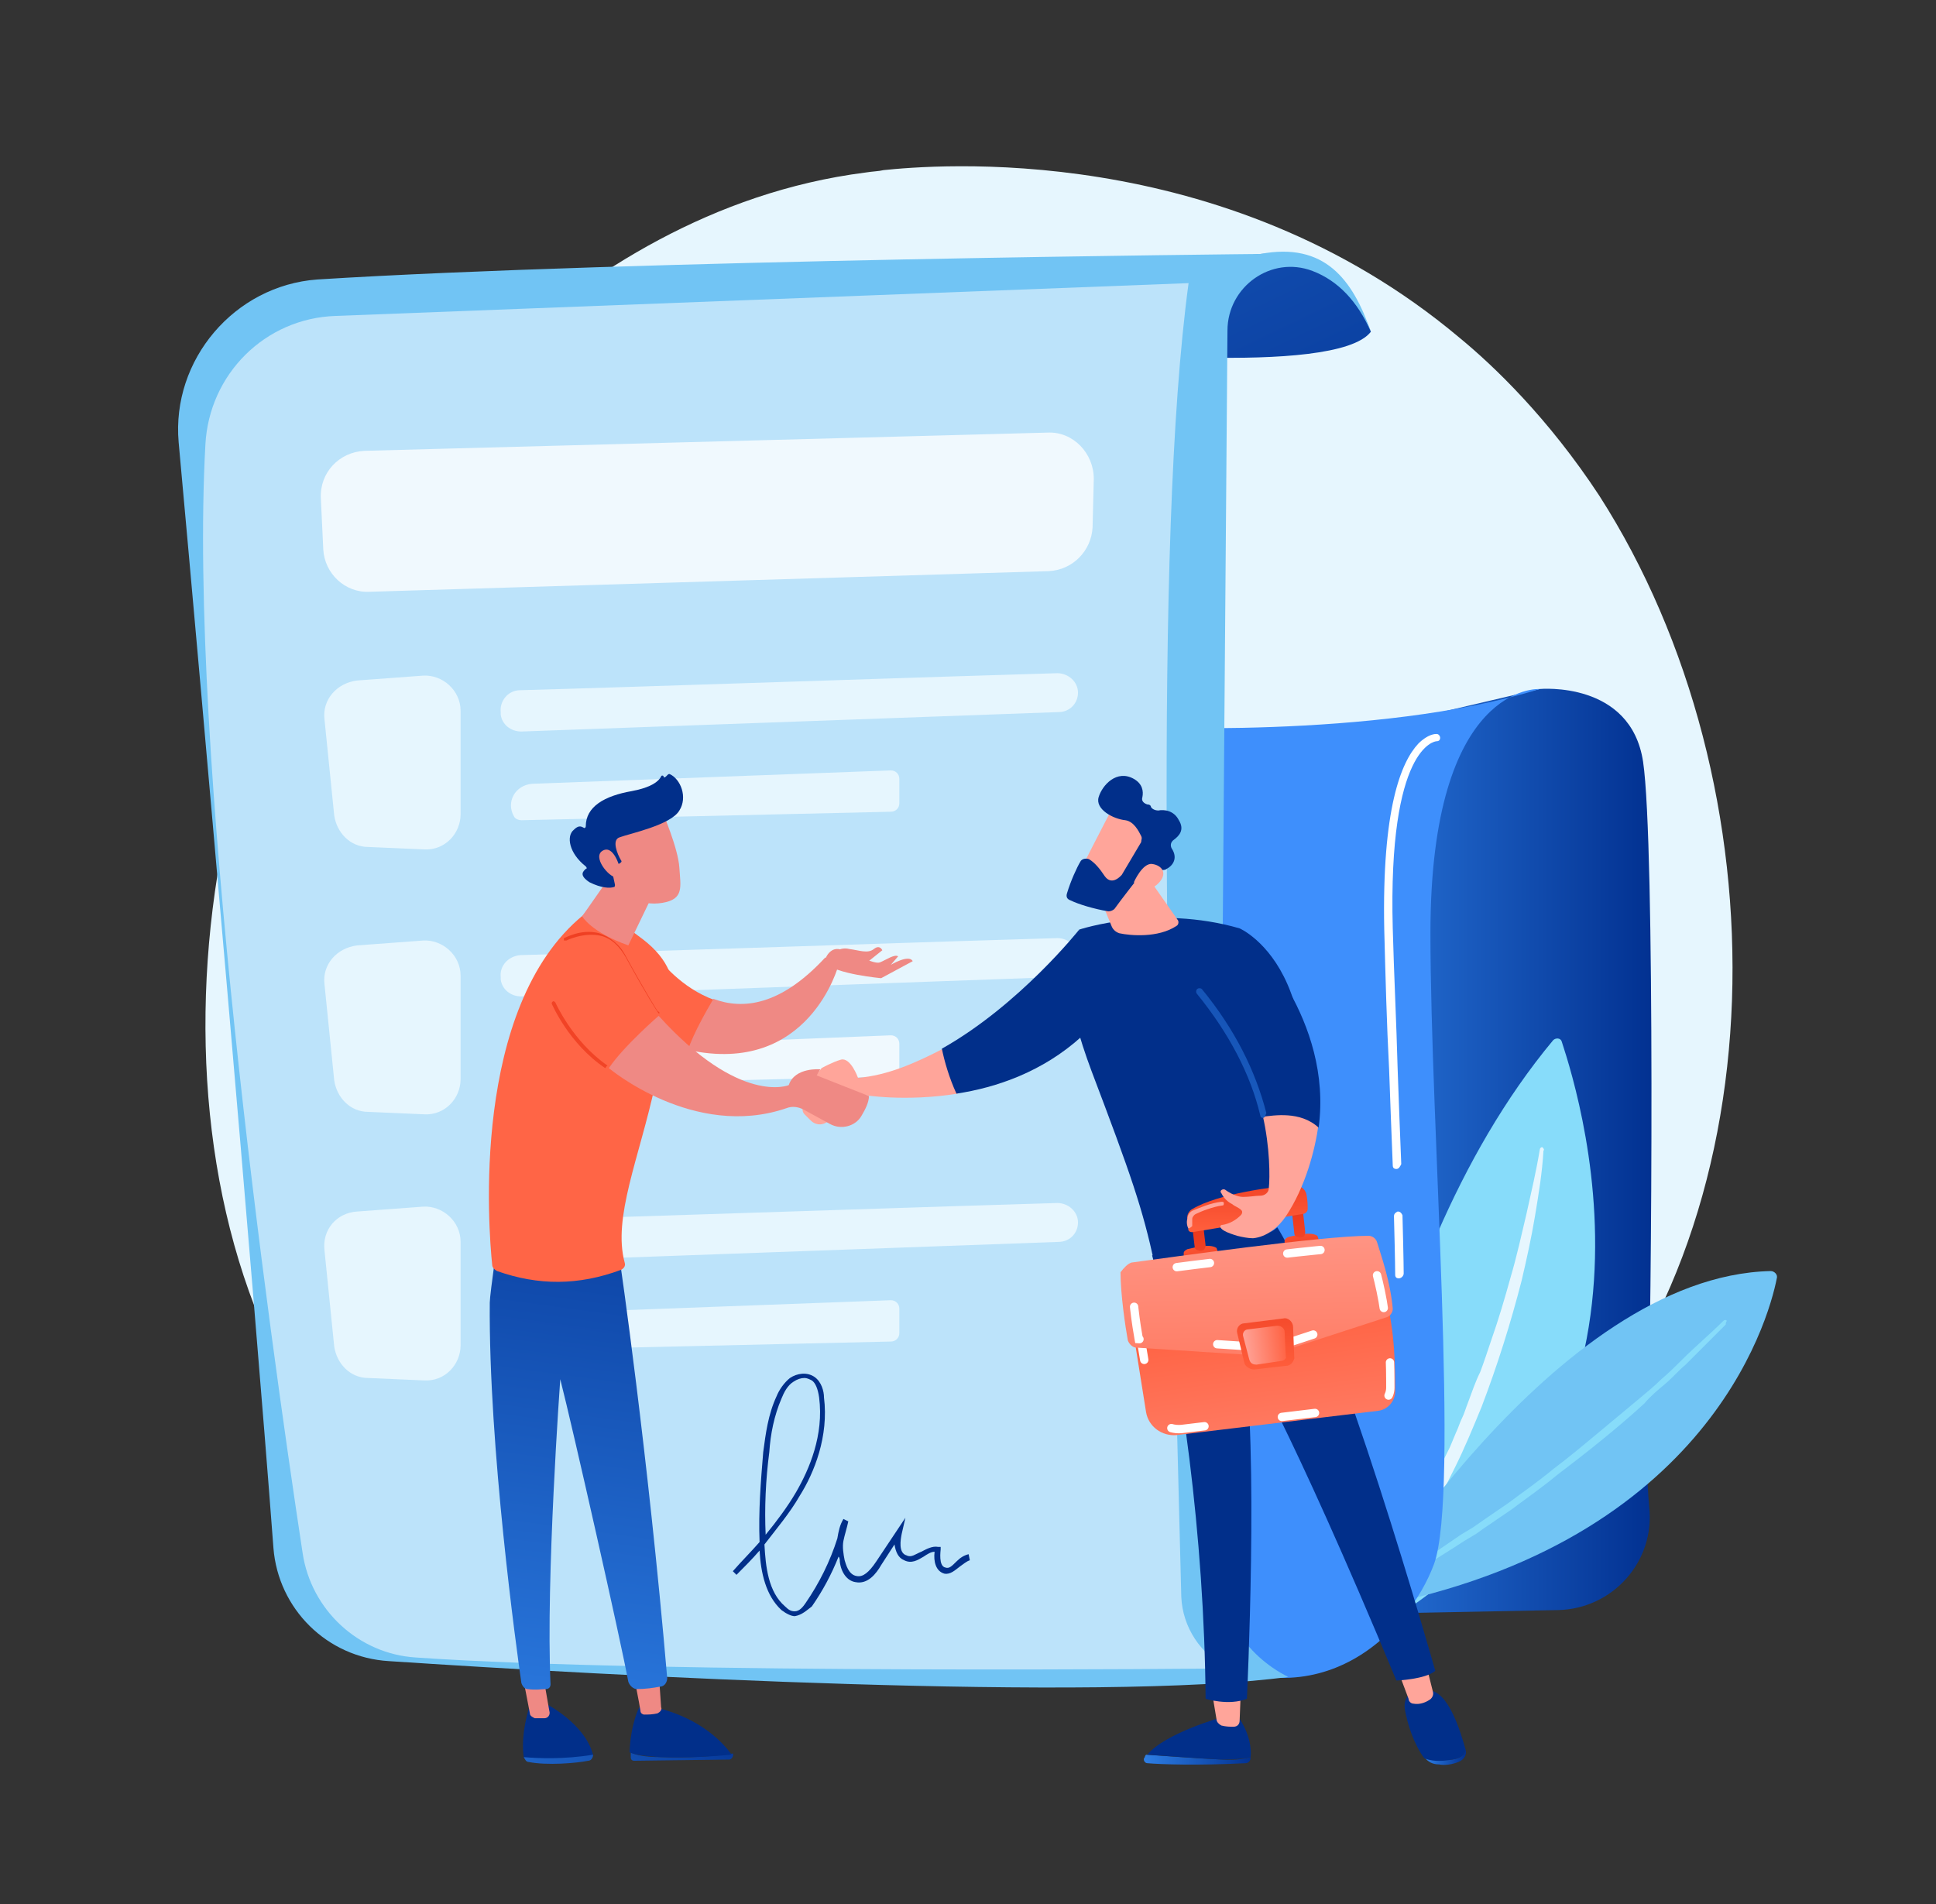 <?xml version="1.0" encoding="utf-8"?>
<!-- Generator: Adobe Illustrator 21.0.0, SVG Export Plug-In . SVG Version: 6.00 Build 0)  -->
<svg version="1.1" id="Layer_1" xmlns="http://www.w3.org/2000/svg" xmlns:xlink="http://www.w3.org/1999/xlink" x="0px" y="0px"
	 viewBox="0 0 159.3 156.7" style="enable-background:new 0 0 159.3 156.7;" xml:space="preserve">
<rect x="0" y="0" width="159.3" height="156.7" fill="#333333" stroke="none"/>
<style type="text/css">
	.st0{fill:url(#SVGID_2_);}
	.st1{fill:url(#SVGID_3_);}
	.st2{fill:#87DCFA;}
	.st3{fill:url(#SVGID_4_);}
	.st4{fill:#71C4F4;}
	.st5{fill:#3E8FFC;}
	.st6{fill:url(#SVGID_5_);}
	.st7{clip-path:url(#SVGID_8_);}
	.st8{clip-path:url(#SVGID_9_);fill:url(#SVGID_10_);}
	.st9{opacity:0.53;fill:url(#SVGID_11_);enable-background:new    ;}
	.st10{fill:url(#SVGID_12_);}
	.st11{fill:url(#SVGID_13_);}
	.st12{fill:url(#SVGID_14_);}
	.st13{fill:url(#SVGID_15_);}
	.st14{fill:url(#SVGID_16_);}
	.st15{opacity:0.78;fill:#FFFFFF;enable-background:new    ;}
	.st16{fill:url(#SVGID_17_);}
	.st17{fill:url(#SVGID_18_);}
	.st18{fill:url(#SVGID_19_);}
	.st19{fill:#FFFFFF;}
	.st20{fill:url(#SVGID_20_);}
	.st21{fill:url(#SVGID_21_);}
	.st22{fill:url(#SVGID_22_);}
	.st23{fill:url(#SVGID_23_);}
	.st24{fill:url(#SVGID_24_);}
	.st25{fill:url(#SVGID_25_);}
	.st26{fill:url(#SVGID_26_);}
	.st27{fill:url(#SVGID_27_);}
	.st28{fill:url(#SVGID_28_);}
	.st29{fill:url(#SVGID_29_);}
	.st30{fill:url(#SVGID_30_);}
	.st31{fill:url(#SVGID_31_);}
	.st32{fill:url(#SVGID_32_);}
	.st33{fill:url(#SVGID_33_);}
	.st34{fill:url(#SVGID_34_);}
	.st35{fill:url(#SVGID_35_);}
	.st36{fill:url(#SVGID_36_);}
	.st37{fill:none;stroke:#FFFFFF;stroke-width:0.687;stroke-linecap:round;stroke-miterlimit:10;stroke-dasharray:2.748,6.412;}
	.st38{fill:url(#SVGID_37_);}
	.st39{fill:url(#SVGID_38_);}
	.st40{fill:url(#SVGID_39_);}
	.st41{fill:url(#SVGID_40_);}
	.st42{fill:url(#SVGID_41_);}
	.st43{fill:url(#SVGID_42_);}
	.st44{fill:url(#SVGID_43_);}
	.st45{fill:url(#SVGID_44_);}
	.st46{fill:url(#SVGID_45_);}
	.st47{fill:url(#SVGID_46_);}
	.st48{fill:url(#SVGID_47_);}
	.st49{fill:url(#SVGID_48_);}
	.st50{fill:url(#SVGID_49_);}
	.st51{fill:url(#SVGID_50_);}
	.st52{fill:#EF8984;}
	.st53{fill:url(#SVGID_51_);}
	.st54{fill:url(#SVGID_52_);}
	.st55{fill:url(#SVGID_53_);}
	.st56{fill:url(#SVGID_54_);}
	.st57{fill:url(#SVGID_55_);}
	.st58{fill:url(#SVGID_56_);}
	.st59{fill:url(#SVGID_57_);}
	.st60{fill:url(#SVGID_58_);}
</style>
<g>
	
		<linearGradient id="SVGID_2_" gradientUnits="userSpaceOnUse" x1="154.098" y1="193.822" x2="65.494" y2="288.142" gradientTransform="matrix(1 0 0 -1 0 352.777)">
		<stop  offset="0" style="stop-color:#E6F6FE"/>
		<stop  offset="1" style="stop-color:#E6F6FE"/>
	</linearGradient>
	<path class="st0" d="M127.4,121.1c-3.3,3.4-6.2,5.4-8.4,6.8c-21.9,14.6-46.8,10.4-54.6,8.9c-12.5-2.3-23-4-32-12.1
		c-20.5-18.6-19.5-57.3-3.8-81.2c1.9-2.8,17.5-26.1,42.6-29.3c0.6-0.1,1.1-0.1,1.5-0.2c3.9-0.4,27.9-2.6,47.4,13.8
		c2.8,2.3,7.3,6.6,11.5,13C146.8,64.5,146.9,101.1,127.4,121.1z"/>
	<g>
		
			<linearGradient id="SVGID_3_" gradientUnits="userSpaceOnUse" x1="107.465" y1="257.944" x2="135.9" y2="257.944" gradientTransform="matrix(1 0 0 -1 0 352.777)">
			<stop  offset="0" style="stop-color:#2E7FE5"/>
			<stop  offset="1" style="stop-color:#023191"/>
		</linearGradient>
		<path class="st1" d="M115.6,59.3l11.1-2.6c0,0,7.5-0.7,8.5,6s0.7,45.9,0.4,54c-0.1,2.7-0.1,5.1,0.1,7.3c0.5,4.5-3,8.4-7.5,8.5
			l-20.8,0.4L115.6,59.3z"/>
		<g>
			<path class="st2" d="M109.7,135.9c0,0,2.2-31.2,18.1-50.3c0.2-0.2,0.6-0.2,0.7,0.1C130.1,90.6,139.8,121.6,109.7,135.9z"/>
			
				<linearGradient id="SVGID_4_" gradientUnits="userSpaceOnUse" x1="110.284" y1="238.296" x2="127.047" y2="238.296" gradientTransform="matrix(1 0 0 -1 0 352.777)">
				<stop  offset="0" style="stop-color:#E6F6FE"/>
				<stop  offset="1" style="stop-color:#E6F6FE"/>
			</linearGradient>
			<path class="st3" d="M127,94.7c-0.1,1.8-0.4,3.6-0.7,5.4s-0.7,3.6-1.1,5.3c-0.9,3.5-2,7-3.3,10.4c-0.7,1.7-1.4,3.4-2.2,5
				c-0.4,0.8-0.8,1.6-1.2,2.4c-0.4,0.8-0.9,1.6-1.4,2.4c-1.9,3.1-4,6.1-6.5,8.8c-0.1,0.1-0.2,0.1-0.3,0s-0.1-0.2,0-0.3l0,0
				c2.2-2.9,4.2-5.9,5.9-9c0.4-0.8,0.8-1.6,1.3-2.4c0.4-0.8,0.8-1.6,1.2-2.4c0.2-0.4,0.4-0.8,0.6-1.2l0.5-1.2
				c0.2-0.4,0.3-0.8,0.5-1.2s0.3-0.8,0.5-1.3c0.3-0.8,0.6-1.7,1-2.5c0.3-0.8,0.6-1.7,0.9-2.6c0.6-1.7,1.1-3.4,1.6-5.2
				c0.5-1.7,0.9-3.5,1.3-5.2c0.4-1.8,0.8-3.5,1.1-5.3l0,0c0-0.1,0.1-0.2,0.2-0.2C127,94.5,127.1,94.6,127,94.7z"/>
		</g>
		<g>
			<path class="st4" d="M111.6,132.5c0,0,16.3-27.5,34.1-27.9c0.3,0,0.6,0.3,0.5,0.6C145.5,108.8,140.2,127.6,111.6,132.5z"/>
			<path class="st2" d="M142,109c-1.1,1.1-2.2,2.2-3.3,3.3c-0.6,0.5-1.1,1.1-1.7,1.6c-0.6,0.5-1.2,1-1.7,1.6c-2.3,2.1-4.7,4-7.2,5.9
				c-1.2,1-2.5,1.9-3.7,2.8l-1.9,1.3c-0.3,0.2-0.6,0.4-1,0.7l-1,0.6c-2.6,1.7-5.3,3.3-8,4.8c-0.1,0.1-0.2,0-0.3-0.1s0-0.2,0.1-0.3
				l0,0l2-1.2l1-0.6c0.3-0.2,0.7-0.4,1-0.6l2-1.2c0.6-0.4,1.3-0.9,1.9-1.3l1-0.6l1-0.7l1.9-1.3c1.2-0.9,2.5-1.8,3.7-2.8
				c1.2-0.9,2.4-1.9,3.6-2.9l1.8-1.5l1.8-1.5c0.6-0.5,1.2-1,1.7-1.5c0.6-0.5,1.1-1,1.7-1.6c1.1-1.1,2.3-2.1,3.4-3.2l0,0
				c0.1-0.1,0.2-0.1,0.3,0C142,108.8,142,108.9,142,109z"/>
		</g>
		<path class="st5" d="M92.9,59.8c0,0,20.3,1.1,33.8-3.1c0,0-9-0.6-9,20.1c0,15.9,2.4,46.1,0.3,51.9c-2.1,5.7-9.7,13.5-20.7,6.8
			C86.3,128.9,92.9,59.8,92.9,59.8z"/>
		
			<linearGradient id="SVGID_5_" gradientUnits="userSpaceOnUse" x1="111.395" y1="301.406" x2="70.856" y2="385.673" gradientTransform="matrix(1 0 0 -1 0 352.777)">
			<stop  offset="0" style="stop-color:#023191"/>
			<stop  offset="1" style="stop-color:#2E7FE5"/>
		</linearGradient>
		<path class="st6" d="M87.5,28.7c0,0,22.4,2.4,25.3-1.4c0,0-2.3-6.8-9.1-6.4C96.9,21.5,87.5,28.7,87.5,28.7z"/>
		<path class="st4" d="M14.7,36.4c2,21.9,6.1,68.4,7.8,91c0.4,5,4.4,9,9.5,9.3c18,1.2,58.4,3.4,74,1.3l0,0c-3.6-1.8-5.8-5.4-5.8-9.4
			L101,27.2c0-3.6,3.6-6.2,7-4.9c2.1,0.8,3.7,2.5,4.8,5c-1.5-4.3-3.8-7.4-9.1-6.4c0,0-52.2,0.5-77.6,2.1
			C19.3,23.5,14.1,29.6,14.7,36.4z"/>
		<g>
			<g>
				<defs>
					<polygon id="SVGID_6_" points="-20,-18.6 -19,-18.6 -20,-17.6 					"/>
				</defs>
				<defs>
					<polygon id="SVGID_7_" points="-22,-20.6 -23,-20.6 -22,-21.6 					"/>
				</defs>
				<clipPath id="SVGID_8_">
					<use xlink:href="#SVGID_6_"  style="overflow:visible;"/>
				</clipPath>
				<clipPath id="SVGID_9_" class="st7">
					<use xlink:href="#SVGID_7_"  style="overflow:visible;"/>
				</clipPath>
				
					<linearGradient id="SVGID_10_" gradientUnits="userSpaceOnUse" x1="90.617" y1="307.91" x2="-17.426" y2="169.649" gradientTransform="matrix(1 0 0 -1 0 352.777)">
					<stop  offset="0" style="stop-color:#FFFFFF"/>
					<stop  offset="1" style="stop-color:#000000"/>
				</linearGradient>
				<path class="st8" d="M27.6,26l70.2-2.7c-2.9,21.4-1.7,65.1-0.6,108.1c0.1,2.5,1.6,4.8,3.9,5.9l0,0c0,0-46.8,0.5-66.9-0.9
					c-4.7-0.3-8.6-3.9-9.3-8.6c-2.8-18.4-9.4-66-8-91.2C17.2,30.8,21.8,26.2,27.6,26z"/>
			</g>
		</g>
		
			<linearGradient id="SVGID_11_" gradientUnits="userSpaceOnUse" x1="90.617" y1="307.91" x2="-17.426" y2="169.649" gradientTransform="matrix(1 0 0 -1 0 352.777)">
			<stop  offset="0" style="stop-color:#FFFFFF"/>
			<stop  offset="1" style="stop-color:#FFFFFF"/>
		</linearGradient>
		<path class="st9" d="M27.6,26l70.2-2.7c-2.9,21.4-1.7,65.1-0.6,108.1c0.1,2.5,1.6,4.8,3.9,5.9l0,0c0,0-46.8,0.5-66.9-0.9
			c-4.7-0.3-8.6-3.9-9.3-8.6c-2.8-18.4-9.4-66-8-91.2C17.2,30.8,21.8,26.2,27.6,26z"/>
		<g>
			
				<linearGradient id="SVGID_12_" gradientUnits="userSpaceOnUse" x1="26.678" y1="289.983" x2="37.9" y2="289.983" gradientTransform="matrix(1 0 0 -1 0 352.777)">
				<stop  offset="0" style="stop-color:#E6F6FE"/>
				<stop  offset="1" style="stop-color:#E6F6FE"/>
			</linearGradient>
			<path class="st10" d="M26.7,59.2l0.8,7.9c0.2,1.4,1.3,2.6,2.8,2.6l4.6,0.2c1.7,0.1,3-1.3,3-2.9v-8.5c0-1.7-1.5-3-3.1-2.9L29.4,56
				C27.7,56.2,26.5,57.6,26.7,59.2z"/>
			
				<linearGradient id="SVGID_13_" gradientUnits="userSpaceOnUse" x1="41.191" y1="294.933" x2="88.7" y2="294.933" gradientTransform="matrix(1 0 0 -1 0 352.777)">
				<stop  offset="0" style="stop-color:#E6F6FE"/>
				<stop  offset="1" style="stop-color:#E6F6FE"/>
			</linearGradient>
			<path class="st11" d="M42.8,56.8c7.6-0.2,36.9-1.2,44.2-1.4c0.9,0,1.7,0.7,1.7,1.6l0,0c0,0.9-0.7,1.6-1.6,1.6l-44.2,1.6
				c-0.9,0-1.6-0.6-1.7-1.4v-0.2C41.1,57.7,41.8,56.8,42.8,56.8z"/>
			
				<linearGradient id="SVGID_14_" gradientUnits="userSpaceOnUse" x1="42.042" y1="287.283" x2="73.946" y2="287.283" gradientTransform="matrix(1 0 0 -1 0 352.777)">
				<stop  offset="0" style="stop-color:#E6F6FE"/>
				<stop  offset="1" style="stop-color:#E6F6FE"/>
			</linearGradient>
			<path class="st12" d="M42.3,67.2L42.3,67.2c0.1,0.2,0.4,0.3,0.6,0.3l30.4-0.7c0.4,0,0.7-0.3,0.7-0.7v-2c0-0.4-0.3-0.7-0.7-0.7
				l-29.5,1.1C42.4,64.6,41.6,66,42.3,67.2z"/>
		</g>
		<g>
			
				<linearGradient id="SVGID_15_" gradientUnits="userSpaceOnUse" x1="26.678" y1="268.183" x2="37.9" y2="268.183" gradientTransform="matrix(1 0 0 -1 0 352.777)">
				<stop  offset="0" style="stop-color:#E6F6FE"/>
				<stop  offset="1" style="stop-color:#E6F6FE"/>
			</linearGradient>
			<path class="st13" d="M26.7,81l0.8,7.9c0.2,1.4,1.3,2.6,2.8,2.6l4.6,0.2c1.7,0.1,3-1.3,3-2.9v-8.5c0-1.7-1.5-3-3.1-2.9l-5.4,0.4
				C27.7,78,26.5,79.4,26.7,81z"/>
			
				<linearGradient id="SVGID_16_" gradientUnits="userSpaceOnUse" x1="41.191" y1="273.133" x2="88.7" y2="273.133" gradientTransform="matrix(1 0 0 -1 0 352.777)">
				<stop  offset="0" style="stop-color:#E6F6FE"/>
				<stop  offset="1" style="stop-color:#E6F6FE"/>
			</linearGradient>
			<path class="st14" d="M42.8,78.6c7.6-0.2,36.9-1.2,44.2-1.4c0.9,0,1.7,0.7,1.7,1.6l0,0c0,0.9-0.7,1.6-1.6,1.6L42.9,82
				c-0.9,0-1.6-0.6-1.7-1.4v-0.2C41.1,79.5,41.8,78.7,42.8,78.6z"/>
			<path class="st15" d="M42.3,89L42.3,89c0.1,0.2,0.4,0.3,0.6,0.3l30.4-0.7c0.4,0,0.7-0.3,0.7-0.7v-2c0-0.4-0.3-0.7-0.7-0.7
				l-29.6,1.2C42.4,86.4,41.6,87.9,42.3,89z"/>
		</g>
		<g>
			
				<linearGradient id="SVGID_17_" gradientUnits="userSpaceOnUse" x1="26.678" y1="246.284" x2="37.9" y2="246.284" gradientTransform="matrix(1 0 0 -1 0 352.777)">
				<stop  offset="0" style="stop-color:#E6F6FE"/>
				<stop  offset="1" style="stop-color:#E6F6FE"/>
			</linearGradient>
			<path class="st16" d="M26.7,102.9l0.8,7.9c0.2,1.4,1.3,2.6,2.8,2.6l4.6,0.2c1.7,0.1,3-1.3,3-2.9v-8.5c0-1.7-1.5-3-3.1-2.9
				l-5.4,0.4C27.7,99.8,26.5,101.2,26.7,102.9z"/>
			
				<linearGradient id="SVGID_18_" gradientUnits="userSpaceOnUse" x1="41.191" y1="251.333" x2="88.7" y2="251.333" gradientTransform="matrix(1 0 0 -1 0 352.777)">
				<stop  offset="0" style="stop-color:#E6F6FE"/>
				<stop  offset="1" style="stop-color:#E6F6FE"/>
			</linearGradient>
			<path class="st17" d="M42.8,100.4c7.6-0.2,36.9-1.2,44.2-1.4c0.9,0,1.7,0.7,1.7,1.6l0,0c0,0.9-0.7,1.6-1.6,1.6l-44.2,1.6
				c-0.9,0-1.6-0.6-1.7-1.4v-0.2C41.1,101.3,41.8,100.5,42.8,100.4z"/>
			
				<linearGradient id="SVGID_19_" gradientUnits="userSpaceOnUse" x1="42.042" y1="243.683" x2="73.946" y2="243.683" gradientTransform="matrix(1 0 0 -1 0 352.777)">
				<stop  offset="0" style="stop-color:#E6F6FE"/>
				<stop  offset="1" style="stop-color:#E6F6FE"/>
			</linearGradient>
			<path class="st18" d="M42.3,110.8L42.3,110.8c0.1,0.2,0.4,0.3,0.6,0.3l30.4-0.7c0.4,0,0.7-0.3,0.7-0.7v-2c0-0.4-0.3-0.7-0.7-0.7
				l-29.5,1.1C42.4,108.2,41.6,109.7,42.3,110.8z"/>
		</g>
		<path class="st19" d="M115.1,105.2c-0.2,0-0.3-0.1-0.3-0.3c0,0,0-1.1-0.1-4.8c0-0.2,0.1-0.3,0.3-0.4c0.2,0,0.3,0.1,0.4,0.3
			c0.1,3.7,0.1,4.8,0.1,4.8C115.5,105,115.3,105.2,115.1,105.2L115.1,105.2z"/>
		<path class="st19" d="M114.9,96.2c-0.2,0-0.3-0.1-0.3-0.3c-0.1-2.4-0.2-5.1-0.3-7.9c-0.2-3.8-0.3-7.7-0.4-11.5
			c-0.2-10,1.4-13.8,2.8-15.3c0.8-0.8,1.4-0.8,1.5-0.8c0.2,0,0.3,0.2,0.3,0.3c0,0.2-0.1,0.3-0.3,0.3c-0.1,0-4,0.4-3.6,15.4
			c0.1,3.8,0.3,7.7,0.4,11.5c0.1,2.8,0.2,5.5,0.3,7.9C115.2,96,115.1,96.2,114.9,96.2L114.9,96.2z"/>
		
			<linearGradient id="SVGID_20_" gradientUnits="userSpaceOnUse" x1="79.644" y1="251.061" x2="64.71" y2="212.826" gradientTransform="matrix(1 0 0 -1 0 352.777)">
			<stop  offset="0" style="stop-color:#012F8A"/>
			<stop  offset="1" style="stop-color:#012F8A"/>
		</linearGradient>
		<path class="st20" d="M65.4,133c-0.3,0-0.7-0.2-1.1-0.5c-1.3-1.2-1.7-3.1-1.8-4.9c-0.6,0.7-1.3,1.4-1.9,2l-0.3-0.3
			c0.7-0.8,1.5-1.6,2.2-2.4c-0.1-2.5,0.1-5,0.3-7.4c0.2-1.5,0.4-3.1,1.1-4.6c0.2-0.5,0.6-1.1,1.1-1.5c0.6-0.4,1.4-0.5,2-0.1
			s0.8,1.2,0.8,1.7c0.4,3.2-0.8,6.2-2,8.1c-0.8,1.4-1.9,2.7-2.9,4c0.1,1.8,0.3,3.9,1.7,5.1c0.3,0.3,0.5,0.4,0.8,0.4
			c0.4,0,0.7-0.4,0.9-0.7c1.1-1.6,2-3.4,2.6-5.3c0.1-0.6,0.2-1.1,0.5-1.6l0.4,0.2c-0.1,0.5-0.3,1.1-0.4,1.6s0,1.1,0.1,1.6
			c0.1,0.3,0.3,1.2,1,1.3c0.5,0.1,1-0.3,1.6-1.2l2.4-3.6l-0.3,1.3c-0.1,0.5-0.3,1.6,0.4,1.8c0.4,0.2,0.7-0.1,1.2-0.3
			c0.4-0.2,0.9-0.5,1.4-0.4h0.2v0.2c0,0.1-0.2,1.4,0.4,1.5c0.3,0.1,0.5-0.1,0.9-0.5c0.3-0.3,0.6-0.5,1-0.6l0.1,0.5
			c-0.3,0.1-0.5,0.3-0.8,0.5c-0.4,0.3-0.8,0.7-1.3,0.6c-0.7-0.2-0.9-1-0.8-1.8c-0.3,0-0.6,0.2-0.9,0.4c-0.5,0.3-1,0.6-1.6,0.3
			c-0.5-0.2-0.7-0.7-0.8-1.3l-1.1,1.7c-0.4,0.7-1.1,1.6-2.1,1.4c-0.7-0.1-1.2-0.8-1.3-1.7c0-0.1,0-0.3-0.1-0.4
			c-0.6,1.5-1.3,2.8-2.2,4.1C66.4,132.5,66,132.9,65.4,133L65.4,133z M66.2,113.4c-0.3,0-0.6,0.1-0.9,0.3c-0.5,0.3-0.8,0.9-1,1.4
			c-0.6,1.4-0.9,2.9-1,4.4c-0.3,2.3-0.4,4.6-0.3,6.8c0.9-1.1,1.8-2.3,2.5-3.5c1.1-1.9,2.3-4.7,1.9-7.8c-0.1-0.7-0.3-1.2-0.6-1.4
			C66.6,113.5,66.4,113.4,66.2,113.4z"/>
		<path class="st15" d="M86.3,47l-55.9,1.7c-2,0.1-3.7-1.5-3.8-3.5L26.4,41c-0.1-2.1,1.5-3.8,3.6-3.9l56.2-1.5
			c2.1-0.1,3.8,1.7,3.8,3.8l-0.1,4C89.8,45.3,88.3,46.9,86.3,47z"/>
	</g>
	
		<linearGradient id="SVGID_21_" gradientUnits="userSpaceOnUse" x1="-3712.7" y1="12181.027" x2="-3709.988" y2="12181.027" gradientTransform="matrix(-0.981 0.193 0.193 0.981 -5920.667 -11147.147)">
		<stop  offset="0" style="stop-color:#FFA59A"/>
		<stop  offset="1" style="stop-color:#FFA59A"/>
	</linearGradient>
	<path class="st21" d="M68.7,91c0,0-1.9-1.2-2.1-0.9c-0.1,0.1-0.3,0.4-0.5,0.8c-0.1,0.3-0.1,0.6,0.1,0.8l0.5,0.5
		c0.5,0.5,1.2,0.4,1.6-0.1C68.5,91.9,68.6,91.5,68.7,91z"/>
	<g>
		
			<linearGradient id="SVGID_22_" gradientUnits="userSpaceOnUse" x1="-1223.674" y1="264.414" x2="-1211.329" y2="264.414" gradientTransform="matrix(1 0 0 -1 1290.102 352.777)">
			<stop  offset="0" style="stop-color:#FFA59A"/>
			<stop  offset="1" style="stop-color:#FFA59A"/>
		</linearGradient>
		<path class="st22" d="M70.6,88.7c0,0-0.6-1.7-1.4-1.5c-0.7,0.2-1.6,0.7-1.6,0.7l-1.2,1.6c0,0,3.4,1.3,4.6,0.6c0,0,3.4,0.6,7.8-0.1
			c-0.6-1.3-1-2.7-1.2-3.7C75.3,87.5,73,88.5,70.6,88.7z"/>
		
			<linearGradient id="SVGID_23_" gradientUnits="userSpaceOnUse" x1="103.003" y1="305.884" x2="95.483" y2="291.056" gradientTransform="matrix(1 0 0 -1 0 352.777)">
			<stop  offset="0" style="stop-color:#012F8A"/>
			<stop  offset="1" style="stop-color:#012F8A"/>
		</linearGradient>
		<path class="st23" d="M88.8,76.5c0,0-4.9,6.2-11.3,9.8c0.2,1,0.6,2.4,1.2,3.7c3.3-0.5,7.1-1.8,10.3-4.7L88.8,76.5z"/>
	</g>
	
		<linearGradient id="SVGID_24_" gradientUnits="userSpaceOnUse" x1="115.031" y1="299.784" x2="107.511" y2="284.956" gradientTransform="matrix(1 0 0 -1 0 352.777)">
		<stop  offset="0" style="stop-color:#012F8A"/>
		<stop  offset="1" style="stop-color:#012F8A"/>
	</linearGradient>
	<path class="st24" d="M95,104c-1-4.6-1.9-7.2-5.2-15.9c-1-2.7-1.9-5.5-1.5-8.4l0.5-3.2c0,0,6.3-2.1,13.2-0.1c0,0,9.5,4.1,3,24.5
		C102.2,104.1,98.8,105,95,104z"/>
	
		<linearGradient id="SVGID_25_" gradientUnits="userSpaceOnUse" x1="-1196.054" y1="276.769" x2="-1198.034" y2="282.708" gradientTransform="matrix(1 0 0 -1 1290.102 352.777)">
		<stop  offset="0" style="stop-color:#FFA59A"/>
		<stop  offset="1" style="stop-color:#FFA59A"/>
	</linearGradient>
	<path class="st25" d="M89.9,72.4l1.6,3.9c0.1,0.2,0.3,0.4,0.6,0.5c0.9,0.2,3.2,0.4,4.7-0.6c0.2-0.1,0.2-0.4,0.1-0.5l-3-4.3
		L89.9,72.4z"/>
	<g>
		
			<linearGradient id="SVGID_26_" gradientUnits="userSpaceOnUse" x1="89.431" y1="284.071" x2="96.546" y2="280.977" gradientTransform="matrix(1 0 0 -1 0 352.777)">
			<stop  offset="0" style="stop-color:#FFA59A"/>
			<stop  offset="1" style="stop-color:#FFA59A"/>
		</linearGradient>
		<path class="st26" d="M91.6,66.4c-0.1,0.1-2.9,5.6-2.9,5.6l3.2,1.5l3.4-4.8C95.3,68.7,92.7,65.3,91.6,66.4z"/>
		
			<linearGradient id="SVGID_27_" gradientUnits="userSpaceOnUse" x1="3664.252" y1="-4172.093" x2="3672.751" y2="-4172.093" gradientTransform="matrix(-0.685 -0.728 0.728 -0.685 5643.742 -118.622)">
			<stop  offset="0" style="stop-color:#012F8A"/>
			<stop  offset="1" style="stop-color:#012F8A"/>
		</linearGradient>
		<path class="st27" d="M93.9,69.3L92.3,72l-0.1,0.1c-0.2,0.2-0.8,0.7-1.3,0c-0.4-0.6-0.8-1.1-1.3-1.4c-0.3-0.1-0.6,0-0.7,0.2
			c-0.3,0.5-0.8,1.6-1.1,2.6c-0.1,0.3,0,0.5,0.3,0.6c0.6,0.3,1.9,0.7,3.1,0.9c0.2,0,0.4-0.1,0.5-0.2c0.5-0.7,1.9-2.5,2.3-3
			c0.4-0.4,1.2-0.3,1.6-0.2c0.1,0,0.3,0,0.4-0.1c0.4-0.2,1-0.8,0.4-1.7c-0.1-0.2-0.1-0.5,0.2-0.7c0.4-0.3,0.9-0.8,0.4-1.6
			c-0.4-0.8-1.2-0.9-1.7-0.8c-0.2,0-0.5-0.1-0.6-0.3c0-0.1-0.1-0.2-0.3-0.2c-0.3-0.1-0.5-0.3-0.4-0.6c0.1-0.5,0-1.1-0.7-1.5
			c-1.4-0.8-2.6,0.5-2.9,1.5s1.2,1.8,2.2,1.9c0.7,0.1,1.1,0.9,1.3,1.3C94,69,93.9,69.1,93.9,69.3z"/>
		
			<linearGradient id="SVGID_28_" gradientUnits="userSpaceOnUse" x1="88.964" y1="282.997" x2="96.079" y2="279.903" gradientTransform="matrix(1 0 0 -1 0 352.777)">
			<stop  offset="0" style="stop-color:#FFA59A"/>
			<stop  offset="1" style="stop-color:#FFA59A"/>
		</linearGradient>
		<path class="st28" d="M93.3,72.6c0,0,0.7-1.6,1.5-1.5s1.4,0.8,0.4,1.7C94,73.8,93.3,72.6,93.3,72.6z"/>
	</g>
	<g>
		
			<linearGradient id="SVGID_29_" gradientUnits="userSpaceOnUse" x1="1488.822" y1="207.926" x2="1497.664" y2="207.926" gradientTransform="matrix(-1 0 0 -1 1591.758 352.777)">
			<stop  offset="0" style="stop-color:#023191"/>
			<stop  offset="1" style="stop-color:#2E7FE5"/>
		</linearGradient>
		<path class="st29" d="M94.3,144.4c1.5,0.1,4.1,0.3,6.2,0.4c1.2,0.1,2-0.1,2.4-0.2v0.1c0,0.2-0.2,0.4-0.4,0.4c-3.9,0.2-7,0.1-8.1,0
			c-0.2,0-0.4-0.3-0.2-0.5C94.2,144.5,94.3,144.4,94.3,144.4z"/>
		
			<linearGradient id="SVGID_30_" gradientUnits="userSpaceOnUse" x1="124.284" y1="216.206" x2="92.267" y2="207.081" gradientTransform="matrix(1 0 0 -1 0 352.777)">
			<stop  offset="0" style="stop-color:#012F8A"/>
			<stop  offset="1" style="stop-color:#012F8A"/>
		</linearGradient>
		<path class="st30" d="M100.6,144.8c-2.1-0.1-4.7-0.3-6.2-0.4c1.5-1.8,6.2-3.1,6.2-3.1h1.3c0.9,1.3,1.1,2.6,1,3.3
			C102.5,144.7,101.8,144.8,100.6,144.8z"/>
		
			<linearGradient id="SVGID_31_" gradientUnits="userSpaceOnUse" x1="1489.638" y1="212.133" x2="1492.129" y2="212.133" gradientTransform="matrix(-1 0 0 -1 1591.758 352.777)">
			<stop  offset="0" style="stop-color:#FFA59A"/>
			<stop  offset="1" style="stop-color:#FFA59A"/>
		</linearGradient>
		<path class="st31" d="M102.1,139.1l-0.1,2.5c0,0.3-0.2,0.5-0.5,0.5s-0.6,0-1-0.1c-0.2-0.1-0.4-0.3-0.4-0.5l-0.4-2.4H102.1z"/>
	</g>
	<g>
		<g>
			
				<linearGradient id="SVGID_32_" gradientUnits="userSpaceOnUse" x1="1471.194" y1="208.114" x2="1474.583" y2="208.114" gradientTransform="matrix(-1 0 0 -1 1591.758 352.777)">
				<stop  offset="0" style="stop-color:#023191"/>
				<stop  offset="1" style="stop-color:#2E7FE5"/>
			</linearGradient>
			<path class="st32" d="M119.5,144.8c0.7-0.1,1-0.4,1.1-0.8l0,0c0.1,0.4-0.1,0.8-0.6,1s-1.1,0.3-1.6,0.2c-0.5,0-0.9-0.2-1.2-0.6
				l0,0C117.7,144.9,118.4,144.9,119.5,144.8z"/>
			
				<linearGradient id="SVGID_33_" gradientUnits="userSpaceOnUse" x1="106.426" y1="218.072" x2="126.379" y2="205.079" gradientTransform="matrix(1 0 0 -1 0 352.777)">
				<stop  offset="0" style="stop-color:#012F8A"/>
				<stop  offset="1" style="stop-color:#012F8A"/>
			</linearGradient>
			<path class="st33" d="M116.4,139.1h1.1c1.7,0,2.7,3.5,3.1,4.9c-0.1,0.4-0.4,0.7-1.1,0.8c-1.1,0.2-1.8,0.1-2.3-0.1
				c-0.9-1.2-1.4-2.9-1.6-4C115.4,139.5,116.4,139.1,116.4,139.1z"/>
		</g>
		
			<linearGradient id="SVGID_34_" gradientUnits="userSpaceOnUse" x1="1473.804" y1="214.22" x2="1476.781" y2="214.22" gradientTransform="matrix(-1 0 0 -1 1591.758 352.777)">
			<stop  offset="0" style="stop-color:#FFA59A"/>
			<stop  offset="1" style="stop-color:#FFA59A"/>
		</linearGradient>
		<path class="st34" d="M117.3,136.8l0.6,2.4c0.1,0.3-0.1,0.6-0.3,0.7c-0.3,0.2-0.8,0.4-1.3,0.3c-0.2,0-0.4-0.2-0.4-0.4l-0.9-2.4
			L117.3,136.8z"/>
	</g>
	
		<linearGradient id="SVGID_35_" gradientUnits="userSpaceOnUse" x1="-859.66" y1="209.841" x2="-814.24" y2="272.637" gradientTransform="matrix(-1 0 0 -1 -741.241 352.777)">
		<stop  offset="0" style="stop-color:#012F8A"/>
		<stop  offset="1" style="stop-color:#012F8A"/>
	</linearGradient>
	<path class="st35" d="M118.1,137.5c-0.8,0.7-3.2,0.8-3.2,0.8c-8.9-21.4-12.6-27.3-12.6-27.3c1.3,8.1,0.3,28.8,0.3,28.8
		c-1.5,0.6-3.4,0-3.4,0c-0.1-13.2-2-27.4-4.4-36.5c6-0.1,9.3-1.4,10.3-2.3C110.1,109.1,118.1,137.5,118.1,137.5z"/>
	<g>
		
			<linearGradient id="SVGID_36_" gradientUnits="userSpaceOnUse" x1="-2187.868" y1="-333.703" x2="-2188.144" y2="-308.198" gradientTransform="matrix(0.992 -0.127 -0.127 -0.992 2235.17 -474.061)">
			<stop  offset="0" style="stop-color:#FFA59A"/>
			<stop  offset="1" style="stop-color:#FF6546"/>
		</linearGradient>
		<path class="st36" d="M93.2,109.3l1.1,6.9c0.2,1.2,1.3,2,2.5,1.9l16.6-2c0.8-0.1,1.4-0.8,1.4-1.6c0-1.8,0-5-0.8-7.8L93.2,109.3z"
			/>
		<path class="st37" d="M93.7,109.2l1.1,6.6c0.2,1.1,1.2,1.9,2.4,1.8l15.8-1.9c0.8-0.1,1.4-0.7,1.4-1.5c0-1.7,0-4.7-0.7-7.5
			L93.7,109.2z"/>
		
			<linearGradient id="SVGID_37_" gradientUnits="userSpaceOnUse" x1="-2192.32" y1="-302.943" x2="-2192.443" y2="-299.966" gradientTransform="matrix(0.992 -0.127 -0.127 -0.992 2235.17 -474.061)">
			<stop  offset="0" style="stop-color:#E93419"/>
			<stop  offset="1" style="stop-color:#FF5E3C"/>
		</linearGradient>
		<path class="st38" d="M97.4,103.6v-0.5c0-0.1,0.1-0.2,0.3-0.3c0.5-0.1,1.8-0.5,2.4-0.1l0.2,0.6L97.4,103.6z"/>
		
			<linearGradient id="SVGID_38_" gradientUnits="userSpaceOnUse" x1="-2192.452" y1="-298.472" x2="-2191.838" y2="-307.003" gradientTransform="matrix(0.992 -0.127 -0.127 -0.992 2235.17 -474.061)">
			<stop  offset="0" style="stop-color:#E93419"/>
			<stop  offset="1" style="stop-color:#FF5E3C"/>
		</linearGradient>
		<path class="st39" d="M99,102.9c-0.1,0-0.2,0.1-0.4,0c-0.1,0-0.3-0.1-0.3-0.3l-0.2-1.7l0.9-0.1l0.2,1.7
			C99.2,102.7,99.1,102.8,99,102.9z"/>
		
			<linearGradient id="SVGID_39_" gradientUnits="userSpaceOnUse" x1="-2183.977" y1="-302.599" x2="-2184.1" y2="-299.622" gradientTransform="matrix(0.992 -0.127 -0.127 -0.992 2235.17 -474.061)">
			<stop  offset="0" style="stop-color:#E93419"/>
			<stop  offset="1" style="stop-color:#FF5E3C"/>
		</linearGradient>
		<path class="st40" d="M105.7,102.6v-0.5c0-0.1,0.1-0.2,0.3-0.3c0.5-0.1,1.8-0.5,2.4-0.1l0.2,0.6L105.7,102.6z"/>
		
			<linearGradient id="SVGID_40_" gradientUnits="userSpaceOnUse" x1="-2184.208" y1="-297.879" x2="-2183.594" y2="-306.41" gradientTransform="matrix(0.992 -0.127 -0.127 -0.992 2235.17 -474.061)">
			<stop  offset="0" style="stop-color:#E93419"/>
			<stop  offset="1" style="stop-color:#FF5E3C"/>
		</linearGradient>
		<path class="st41" d="M107.2,101.8c-0.1,0-0.2,0.1-0.4,0c-0.1,0-0.3-0.1-0.3-0.3l-0.2-1.8l0.9-0.1l0.2,1.8
			C107.4,101.6,107.3,101.8,107.2,101.8z"/>
		
			<linearGradient id="SVGID_41_" gradientUnits="userSpaceOnUse" x1="-2187.505" y1="-293.739" x2="-2188.334" y2="-299.814" gradientTransform="matrix(0.992 -0.127 -0.127 -0.992 2235.17 -474.061)">
			<stop  offset="0" style="stop-color:#E93419"/>
			<stop  offset="1" style="stop-color:#FF5E3C"/>
		</linearGradient>
		<path class="st42" d="M98.1,101.4l9.1-1.5c0.2,0,0.4-0.2,0.4-0.4c0-0.3,0-0.7-0.1-1.2s-0.6-0.8-1.1-0.8c-1.7,0.2-6.1,0.7-8.3,2
			c-0.2,0.1-0.4,0.4-0.4,0.6c0,0.3,0,0.6,0.1,0.9C97.7,101.3,97.9,101.4,98.1,101.4z"/>
		
			<linearGradient id="SVGID_42_" gradientUnits="userSpaceOnUse" x1="99.078" y1="253.406" x2="96.272" y2="269.346" gradientTransform="matrix(1 0 0 -1 0 352.777)">
			<stop  offset="0" style="stop-color:#FFA59A"/>
			<stop  offset="1" style="stop-color:#FFA59A"/>
		</linearGradient>
		<path class="st43" d="M97.8,101.1C97.7,101.1,97.7,101.1,97.8,101.1c-0.1-0.1-0.2-0.5-0.1-0.8c0-0.3,0.2-0.6,0.5-0.7
			c0.5-0.2,1.4-0.6,2.3-0.7c0.1,0,0.2,0,0.2,0.1s0,0.2-0.1,0.2c-0.8,0.1-1.8,0.5-2.2,0.7c-0.2,0.1-0.3,0.3-0.3,0.4
			c0,0.3,0,0.6,0,0.6C98,101,98,101,97.8,101.1C97.9,101.1,97.9,101.1,97.8,101.1z"/>
		
			<linearGradient id="SVGID_43_" gradientUnits="userSpaceOnUse" x1="-2186.929" y1="-292.872" x2="-2189.967" y2="-321.225" gradientTransform="matrix(0.992 -0.127 -0.127 -0.992 2235.17 -474.061)">
			<stop  offset="0" style="stop-color:#FFA59A"/>
			<stop  offset="1" style="stop-color:#FF6546"/>
		</linearGradient>
		<path class="st44" d="M93.1,103.9c3-0.4,15.7-2.2,19.5-2.2c0.3,0,0.6,0.2,0.7,0.5c0.3,1,1.1,3.2,1.3,5.5c0,0.3-0.2,0.6-0.5,0.7
			l-8.3,2.7l-3,0.4l-9.3-0.6c-0.3,0-0.6-0.3-0.7-0.6c-0.2-1.1-0.6-3.8-0.6-5.6C92.5,104.3,92.8,104,93.1,103.9z"/>
		<path class="st37" d="M102.9,110.8l-9.2-0.6c-0.2-1.1-0.6-3.7-0.5-5.4l0,0c1.1-0.2,4.1-0.6,7.5-1c6.1-0.8,10.2-1.2,11.9-1.2l0,0
			c0.3,0.8,1,3.1,1.3,5.3l-8.2,2.7L102.9,110.8z"/>
		
			<linearGradient id="SVGID_44_" gradientUnits="userSpaceOnUse" x1="-2187.108" y1="-301.96" x2="-2188.304" y2="-311.442" gradientTransform="matrix(0.992 -0.127 -0.127 -0.992 2235.17 -474.061)">
			<stop  offset="0" style="stop-color:#E93419"/>
			<stop  offset="1" style="stop-color:#FF5E3C"/>
		</linearGradient>
		<path class="st45" d="M105.8,112.4l-2.6,0.3c-0.3,0-0.7-0.2-0.8-0.5l-0.6-2.5c-0.1-0.4,0.2-0.8,0.6-0.8l3.2-0.4
			c0.4-0.1,0.8,0.3,0.8,0.7l0.1,2.6C106.4,112.1,106.2,112.4,105.8,112.4z"/>
		
			<linearGradient id="SVGID_45_" gradientUnits="userSpaceOnUse" x1="-2189.704" y1="-309.437" x2="-2186.224" y2="-309.437" gradientTransform="matrix(0.992 -0.127 -0.127 -0.992 2235.17 -474.061)">
			<stop  offset="0" style="stop-color:#FFA59A"/>
			<stop  offset="1" style="stop-color:#FF6546"/>
		</linearGradient>
		<path class="st46" d="M105.4,112l-2,0.3c-0.3,0-0.5-0.1-0.6-0.4l-0.5-1.9c-0.1-0.3,0.1-0.6,0.4-0.6l2.4-0.3c0.3,0,0.6,0.2,0.6,0.5
			l0.1,2C105.9,111.7,105.7,112,105.4,112z"/>
	</g>
	
		<linearGradient id="SVGID_46_" gradientUnits="userSpaceOnUse" x1="106.214" y1="259.54" x2="99.474" y2="246.577" gradientTransform="matrix(1 0 0 -1 0 352.777)">
		<stop  offset="0" style="stop-color:#FFA59A"/>
		<stop  offset="1" style="stop-color:#FFA59A"/>
	</linearGradient>
	<path class="st47" d="M103.9,91.8c0.6,2.6,0.6,5.1,0.5,6c0,0.3-0.3,0.6-0.7,0.6c-0.4,0-0.9,0.1-1.4,0.1s-1.1-0.3-1.5-0.6
		c-0.2-0.1-0.5,0.1-0.3,0.3c0.2,0.4,0.5,0.7,0.9,0.9c0.2,0.2,0.9,0.4,0.8,0.7c0,0.1-0.1,0.2-0.1,0.2c-0.4,0.4-0.9,0.7-1.5,0.8
		c-0.1,0-0.1,0-0.2,0.1c0,0.4,1.1,0.7,1.4,0.8c0.4,0.1,0.9,0.2,1.3,0.2c1.1-0.1,2.1-0.9,2.7-1.8c1.6-2.4,2.4-5.4,2.7-7.6
		C107,91.1,104.8,91.5,103.9,91.8z"/>
	<g>
		
			<linearGradient id="SVGID_47_" gradientUnits="userSpaceOnUse" x1="119.795" y1="297.368" x2="112.275" y2="282.54" gradientTransform="matrix(1 0 0 -1 0 352.777)">
			<stop  offset="0" style="stop-color:#012F8A"/>
			<stop  offset="1" style="stop-color:#012F8A"/>
		</linearGradient>
		<path class="st48" d="M108.5,92.8c1.2-8.9-5.7-15.7-5.7-15.7l-4.1,4.7c3.1,3.8,4.6,7.4,5.2,10.1C104.8,91.8,107,91.4,108.5,92.8z"
			/>
		
			<linearGradient id="SVGID_48_" gradientUnits="userSpaceOnUse" x1="122.239" y1="289.777" x2="79.545" y2="241.49" gradientTransform="matrix(1 0 0 -1 0 352.777)">
			<stop  offset="0" style="stop-color:#023191"/>
			<stop  offset="1" style="stop-color:#2E7FE5"/>
		</linearGradient>
		<path class="st49" d="M103.9,92c-0.1,0-0.2-0.1-0.2-0.2c-0.8-3.4-2.6-6.8-5.2-10c-0.1-0.1-0.1-0.3,0-0.4s0.3-0.1,0.4,0
			c2.7,3.3,4.4,6.7,5.3,10.2C104.1,91.8,104.1,92,103.9,92L103.9,92z"/>
	</g>
	
		<linearGradient id="SVGID_49_" gradientUnits="userSpaceOnUse" x1="-1247.057" y1="210.275" x2="-1241.257" y2="210.275" gradientTransform="matrix(1 0 0 -1 1290.102 352.777)">
		<stop  offset="0" style="stop-color:#012F8A"/>
		<stop  offset="1" style="stop-color:#012F8A"/>
	</linearGradient>
	<path class="st50" d="M48.8,144.5v-0.1c-0.7-2.6-3.9-4.2-3.9-4.2l-1.3,0.1c-0.7,2.3-0.6,3.7-0.5,4.3c0,0,0,0,0,0.1
		C44.2,144.7,46.4,144.8,48.8,144.5z"/>
	
		<linearGradient id="SVGID_50_" gradientUnits="userSpaceOnUse" x1="-1232.583" y1="217.18" x2="-1253.686" y2="200.61" gradientTransform="matrix(1 0 0 -1 1290.102 352.777)">
		<stop  offset="0" style="stop-color:#023191"/>
		<stop  offset="1" style="stop-color:#2E7FE5"/>
	</linearGradient>
	<path class="st51" d="M43.1,144.6c0.1,0.2,0.2,0.4,0.4,0.4c1.5,0.3,3.9,0.1,4.9-0.1c0.2,0,0.4-0.2,0.4-0.5
		C46.4,144.8,44.2,144.7,43.1,144.6z"/>
	<path class="st52" d="M43.1,138.4l0.5,2.6c0,0.2,0.2,0.3,0.4,0.4c0.2,0,0.5,0,0.8,0s0.5-0.3,0.4-0.6l-0.4-2.3L43.1,138.4
		L43.1,138.4z"/>
	
		<linearGradient id="SVGID_51_" gradientUnits="userSpaceOnUse" x1="-1228.817" y1="212.39" x2="-1249.92" y2="195.82" gradientTransform="matrix(1 0 0 -1 1290.102 352.777)">
		<stop  offset="0" style="stop-color:#023191"/>
		<stop  offset="1" style="stop-color:#2E7FE5"/>
	</linearGradient>
	<path class="st53" d="M54.4,144.6c-1.4,0-2.2-0.2-2.5-0.4c0,0.1,0,0.3,0,0.4c0,0.2,0.1,0.3,0.3,0.3l7.8-0.1c0.2,0,0.4-0.3,0.3-0.5
		C59.2,144.5,56.6,144.7,54.4,144.6z"/>
	
		<linearGradient id="SVGID_52_" gradientUnits="userSpaceOnUse" x1="-1238.225" y1="210.17" x2="-1229.875" y2="210.17" gradientTransform="matrix(1 0 0 -1 1290.102 352.777)">
		<stop  offset="0" style="stop-color:#012F8A"/>
		<stop  offset="1" style="stop-color:#012F8A"/>
	</linearGradient>
	<path class="st54" d="M60.2,144.4L60.2,144.4c-0.7-1-2.5-2.9-5.9-3.8l-1.7-0.1c0,0-0.7,1.3-0.8,3.7c0.4,0.2,1.1,0.3,2.5,0.4
		C56.6,144.7,59.2,144.5,60.2,144.4z"/>
	<path class="st52" d="M52.2,138.1c0,0.1,0.4,2,0.5,2.7c0,0.2,0.2,0.3,0.3,0.3c0.3,0,0.7,0,1.1-0.1c0.2-0.1,0.4-0.3,0.3-0.5
		l-0.2-2.9L52.2,138.1z"/>
	
		<linearGradient id="SVGID_53_" gradientUnits="userSpaceOnUse" x1="44.26" y1="205.835" x2="52.463" y2="265.868" gradientTransform="matrix(1 0 0 -1 0 352.777)">
		<stop  offset="0" style="stop-color:#2E7FE5"/>
		<stop  offset="1" style="stop-color:#023191"/>
	</linearGradient>
	<path class="st55" d="M51,103.7c0,0,2.3,15.7,3.9,34.4c0,0.3-0.2,0.7-0.6,0.7c-0.5,0.1-1.2,0.2-1.9,0.2c-0.3,0-0.6-0.3-0.7-0.6
		c-0.6-3.3-4.6-21-5.6-24.9c0,0-1.2,16.5-0.8,25.1c0,0.2-0.1,0.4-0.4,0.4s-0.8,0.1-1.5,0c-0.2,0-0.4-0.2-0.5-0.5
		c-0.4-2.8-2.7-19.4-2.6-31.3c0-0.7,0.8-6.2,0.8-6.2L51,103.7z"/>
	
		<linearGradient id="SVGID_54_" gradientUnits="userSpaceOnUse" x1="-734.019" y1="442.707" x2="-769.077" y2="407.12" gradientTransform="matrix(0.991 -0.134 -0.134 -0.991 948.367 280.61)">
		<stop  offset="0" style="stop-color:#FFA59A"/>
		<stop  offset="1" style="stop-color:#FF6546"/>
	</linearGradient>
	<path class="st56" d="M40.9,104.6c-0.2-0.1-0.4-0.3-0.4-0.5c-0.3-2.9-1.8-21.2,7.5-28.8c0,0,0.5-1.4,4.9,2s2,7,1,12
		c-1.3,6-3.5,10.9-2.5,14.6c0.1,0.3-0.1,0.5-0.3,0.6C47.6,105.8,44.3,105.8,40.9,104.6z"/>
	<path class="st52" d="M51.6,69.9c0,0.3-3.7,5.5-3.7,5.5s0.7,1.3,3.8,2.4l2.7-5.6L51.6,69.9z"/>
	<path class="st52" d="M54.5,66.8c0,0,1.3,3,1.4,4.6s0.4,2.6-1.4,2.9s-3.4-0.6-4.2-2.2c0,0-1.3-2.4-1-3.4
		C49.6,67.8,54.5,66.8,54.5,66.8z"/>
	
		<linearGradient id="SVGID_55_" gradientUnits="userSpaceOnUse" x1="46.745" y1="290.546" x2="53.108" y2="283.094" gradientTransform="matrix(1 0 0 -1 0 352.777)">
		<stop  offset="0" style="stop-color:#012F8A"/>
		<stop  offset="1" style="stop-color:#012F8A"/>
	</linearGradient>
	<path class="st57" d="M50.9,71.1L50.9,71.1c0.2-0.1,0.3-0.2,0.2-0.3c-0.3-0.5-0.8-1.7-0.1-1.9c0.8-0.3,4.2-1,4.9-2.2
		c0.7-1.1,0.1-2.6-0.8-3c-0.1,0-0.1,0-0.2,0.1l-0.1,0.1c-0.1,0.1-0.2,0.1-0.2,0l0,0c0-0.1-0.2-0.1-0.2,0c-0.2,0.4-0.8,0.9-2.4,1.2
		c-2.3,0.4-3.8,1.3-3.8,2.9c0,0.1-0.1,0.2-0.2,0.1c-0.2-0.1-0.4-0.2-0.8,0.2c-0.6,0.5-0.4,1.9,1,3c0.1,0.1,0.1,0.2,0,0.2
		c-0.2,0.2-0.6,0.5,0.3,1.1c1,0.5,1.7,0.5,2,0.4c0.1,0,0.1-0.1,0.1-0.2l-0.3-1.4c0-0.1,0-0.2,0.1-0.2L50.9,71.1L50.9,71.1z"/>
	<path class="st52" d="M51,71.4c0,0-0.5-1.9-1.4-1.4s0.5,2.2,1.1,2.2L51,71.4z"/>
	
		<linearGradient id="SVGID_56_" gradientUnits="userSpaceOnUse" x1="94.062" y1="309.128" x2="59.005" y2="273.541" gradientTransform="matrix(1 0 0 -1 0 352.777)">
		<stop  offset="0" style="stop-color:#FFA59A"/>
		<stop  offset="1" style="stop-color:#FF6546"/>
	</linearGradient>
	<path class="st58" d="M54.3,79l0.3,6.9c0.7,0.3,1.4,0.4,2.1,0.6c0.4-1.3,1.3-3,2.1-4.2C56,81.3,54.3,79,54.3,79z"/>
	<path class="st52" d="M67.9,78.8c-3.7,4-6.8,4.3-9.2,3.4c-0.7,1.2-1.6,2.8-2.1,4.2c10,2.2,12.4-7,12.4-7L67.9,78.8z"/>
	<path class="st52" d="M68.7,78.4c0,0,0.4-0.5,1.2-0.3c0.8,0.1,1.5,0.4,2,0s0.7,0.1,0.7,0.1l-1.5,1.2L68.7,78.4z"/>
	<path class="st52" d="M67.8,79.2c0,0,0.3-1.2,1.2-1.1c0.9,0.2,2.9,1.3,3.4,1.1c0.5-0.2,1.2-0.7,1.5-0.5l-0.6,0.7
		c0,0,1.5-0.9,1.8-0.3l-2.6,1.4C72.6,80.5,68.8,80.2,67.8,79.2z"/>
	<path class="st52" d="M50.1,87.9c0,0,7,5.9,14.6,3.3c0.5-0.2,1-0.1,1.4,0.1l2.2,1.2c0.9,0.5,2.1,0.2,2.6-0.7
		c0.3-0.5,0.6-1.1,0.6-1.6l-4.3-1.7l0.3-0.5c0,0-2.1-0.2-2.6,1.3c0,0-4,1.7-10.7-5.7C54.3,83.5,51.3,86.1,50.1,87.9z"/>
	
		<linearGradient id="SVGID_57_" gradientUnits="userSpaceOnUse" x1="63.088" y1="296.668" x2="20.671" y2="216.601" gradientTransform="matrix(1 0 0 -1 0 352.777)">
		<stop  offset="0" style="stop-color:#E93419"/>
		<stop  offset="1" style="stop-color:#FF5E3C"/>
	</linearGradient>
	<path class="st59" d="M49.8,87.9C49.7,87.9,49.7,87.9,49.8,87.9c-3-2-4.4-5.3-4.4-5.3c0-0.1,0-0.1,0.1-0.2c0.1,0,0.1,0,0.2,0.1
		c0,0,1.4,3.2,4.3,5.2C49.9,87.7,49.9,87.8,49.8,87.9L49.8,87.9z"/>
	
		<linearGradient id="SVGID_58_" gradientUnits="userSpaceOnUse" x1="63.146" y1="296.637" x2="20.729" y2="216.57" gradientTransform="matrix(1 0 0 -1 0 352.777)">
		<stop  offset="0" style="stop-color:#E93419"/>
		<stop  offset="1" style="stop-color:#FF5E3C"/>
	</linearGradient>
	<path class="st60" d="M54.2,83.4C54.2,83.4,54.1,83.4,54.2,83.4c-0.1-0.1-1-1.5-2.7-4.6c-0.5-0.9-1.2-1.6-2.1-1.8
		c-1.4-0.3-2.8,0.4-2.8,0.4c-0.1,0-0.1,0-0.2,0c0-0.1,0-0.1,0-0.2c0.1,0,1.4-0.8,2.9-0.4c0.9,0.3,1.7,0.9,2.2,1.9
		c1.7,3.1,2.6,4.5,2.6,4.5C54.3,83.3,54.3,83.4,54.2,83.4L54.2,83.4z"/>
</g>
</svg>

